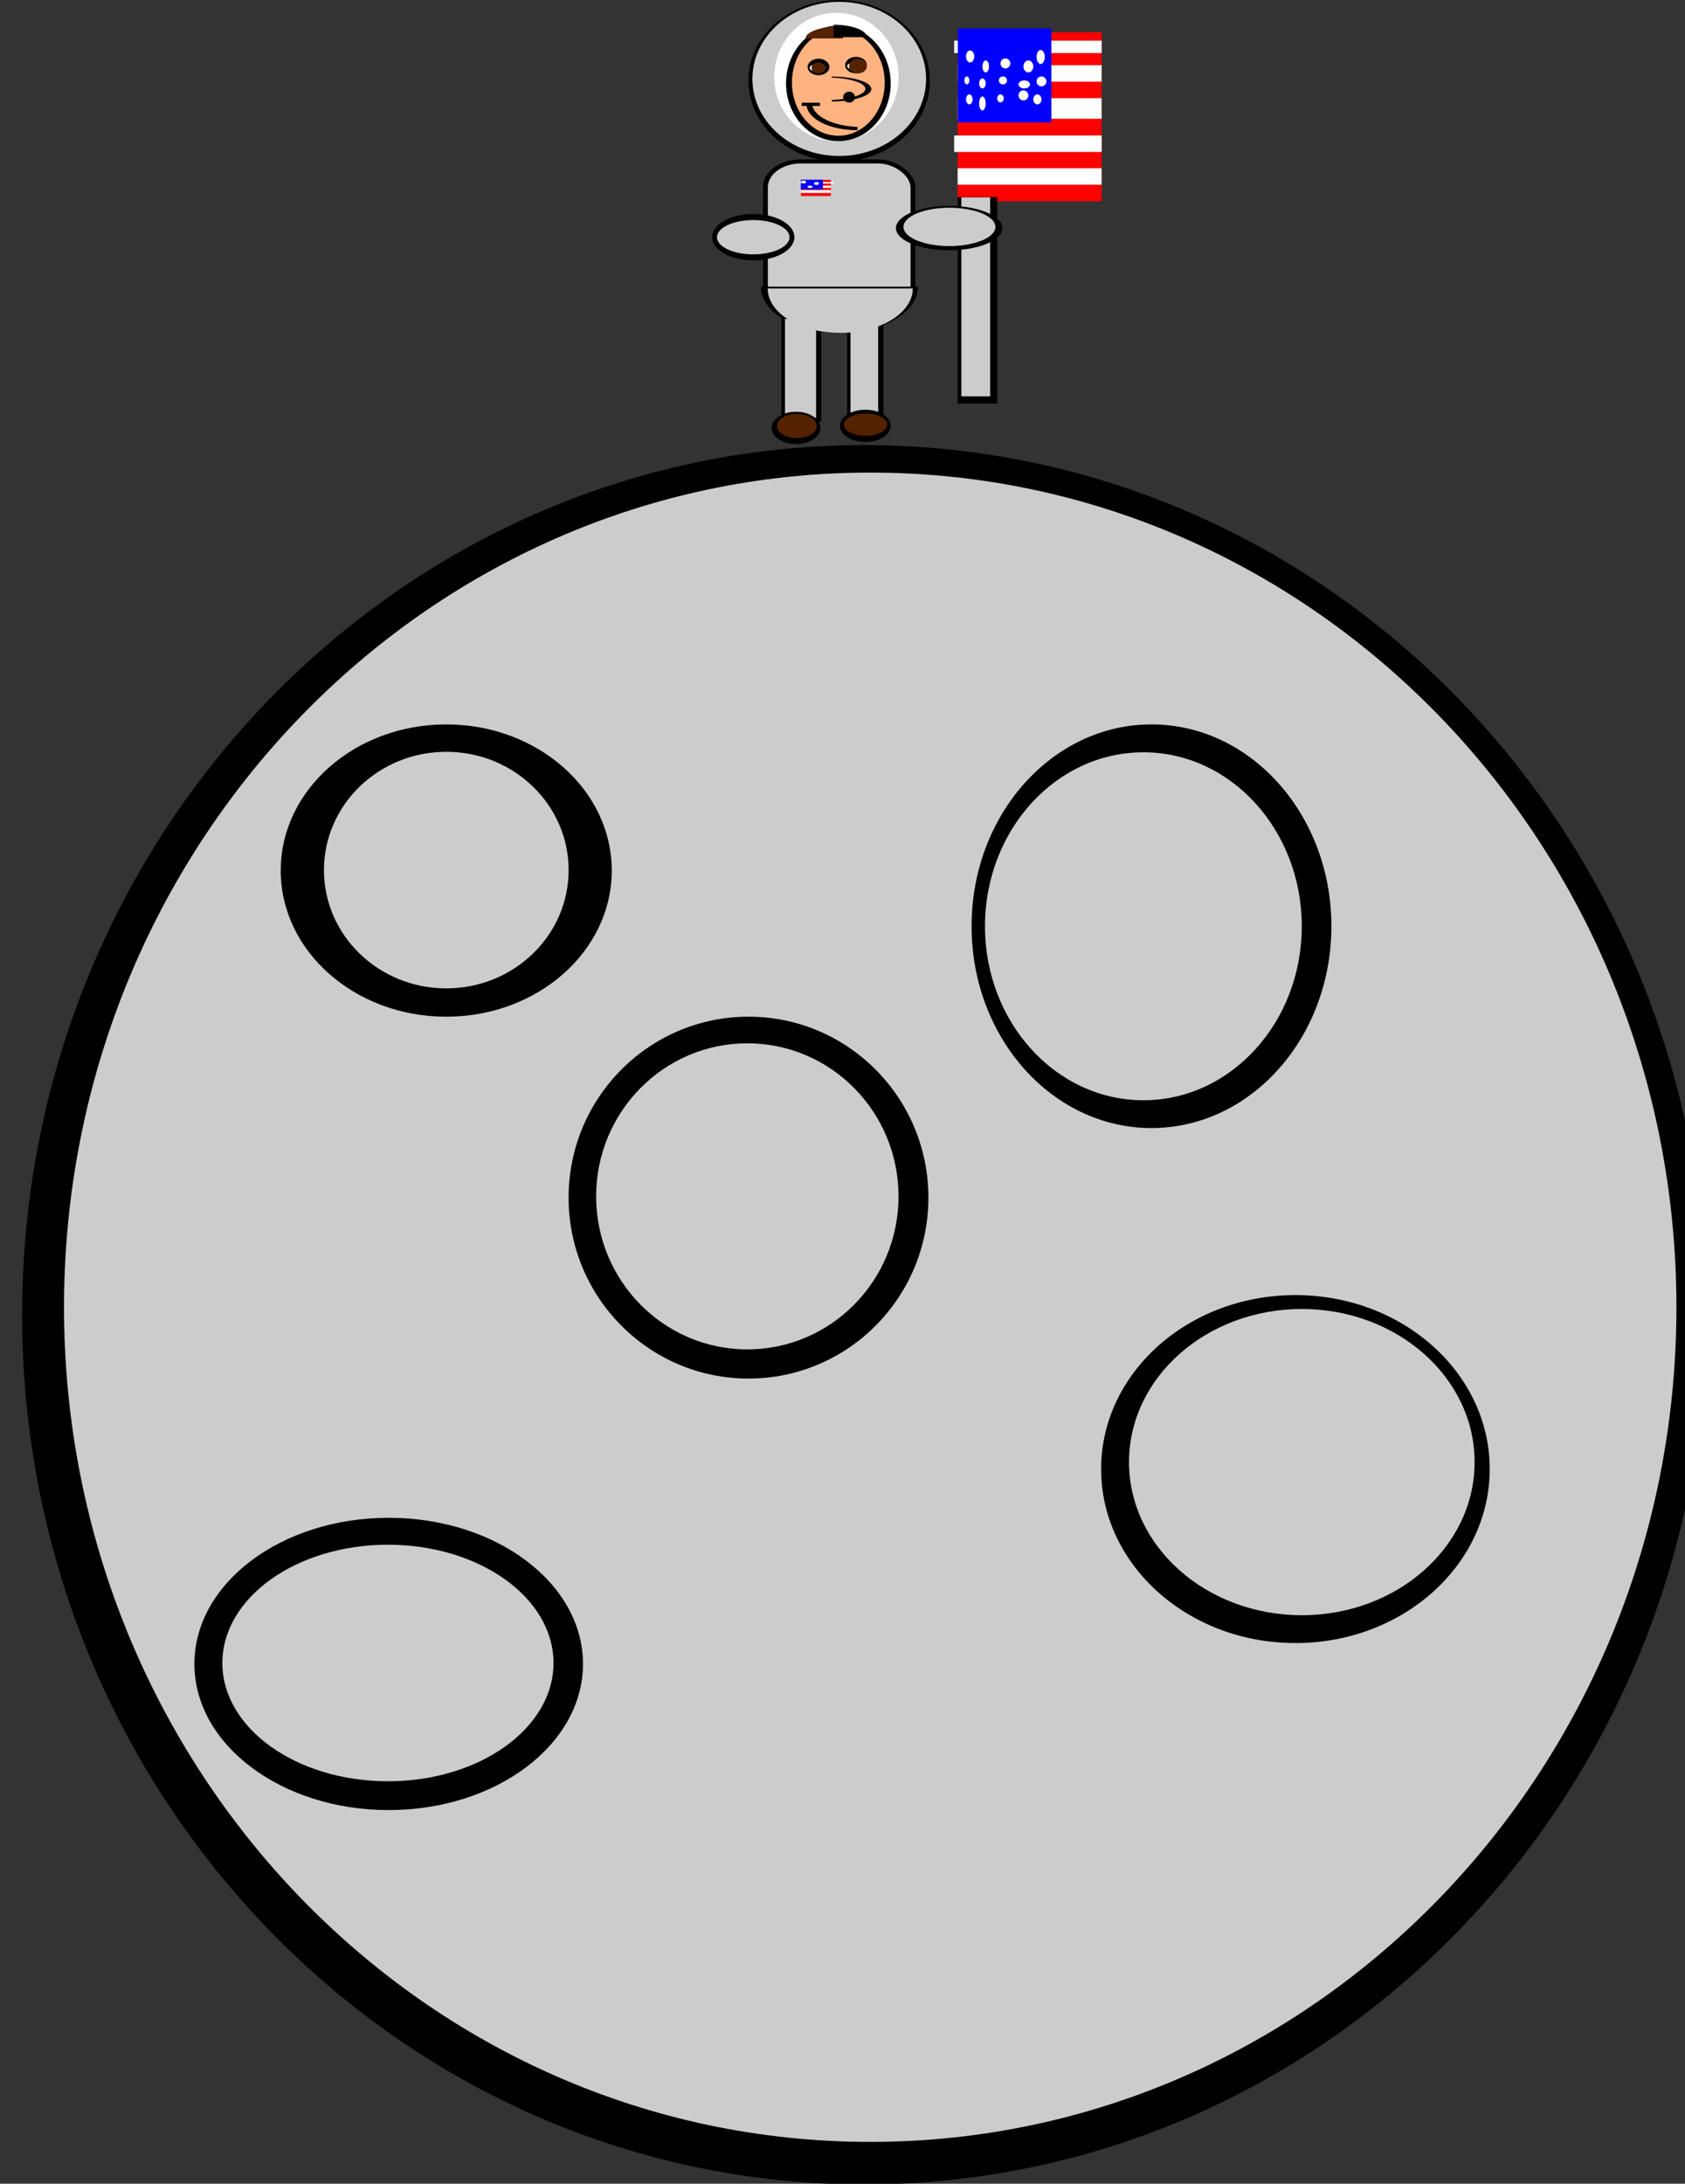 <?xml version="1.0" encoding="UTF-8" standalone="no"?>
<!-- Created with Inkscape (http://www.inkscape.org/) -->
<svg
    xmlns:inkscape="http://www.inkscape.org/namespaces/inkscape"
    xmlns:rdf="http://www.w3.org/1999/02/22-rdf-syntax-ns#"
    xmlns="http://www.w3.org/2000/svg"
    xmlns:cc="http://creativecommons.org/ns#"
    xmlns:dc="http://purl.org/dc/elements/1.1/"
    xmlns:sodipodi="http://sodipodi.sourceforge.net/DTD/sodipodi-0.dtd"
    xmlns:svg="http://www.w3.org/2000/svg"
    xmlns:ns1="http://sozi.baierouge.fr"
    xmlns:xlink="http://www.w3.org/1999/xlink"
    id="svg2"
    sodipodi:docname="atronaugt.svg"
    viewBox="0 0 482.86 625.71"
    version="1.1"
    inkscape:version="0.47 r22583"
  >
  <rect x="0" y="0" width="482.86" height="625.71" fill="#333333" stroke="none"/>
  <sodipodi:namedview
      id="base"
      bordercolor="#666666"
      inkscape:pageshadow="2"
      inkscape:window-y="25"
      pagecolor="#ffffff"
      inkscape:window-height="697"
      inkscape:window-maximized="1"
      inkscape:zoom="0.35"
      inkscape:window-x="0"
      showgrid="false"
      borderopacity="1.0"
      inkscape:current-layer="g2870"
      inkscape:cx="177.85715"
      inkscape:cy="161.78355"
      inkscape:window-width="1024"
      inkscape:pageopacity="0.0"
      inkscape:document-units="px"
  />
  <g
      id="layer1"
      inkscape:label="Layer 1"
      inkscape:groupmode="layer"
      transform="translate(-197.14 -266.65)"
    >
    <g
        id="g2870"
        transform="matrix(.88 0 0 .765 -45.257 141.4)"
      >
      <g
          id="g3376"
          transform="matrix(1.444 0 0 1.395 1150.3 -158.49)"
        >
        <g
            id="g3294"
            transform="matrix(.168 0 0 .145 -493.15 208.31)"
          >
          <g
              id="g2955"
              transform="matrix(.798 0 0 .909 72.671 41.384)"
            >
            <path
                id="path2820"
                sodipodi:rx="134.28572"
                sodipodi:ry="125.71429"
                style="fill:#000000"
                sodipodi:type="arc"
                d="m511.43 363.79c0 69.43-60.122 125.71-134.29 125.71-74.164 0-134.29-56.284-134.29-125.71 0-69.43 60.122-125.71 134.29-125.71 74.164 0 134.29 56.284 134.29 125.71z"
                transform="matrix(1.136 0 0 1.308 51.429 -184.9)"
                sodipodi:cy="363.79074"
                sodipodi:cx="377.14285"
            />
            <g
                id="g2903"
                transform="matrix(1.023 0 0 1 -10.909 -3.736)"
              >
              <path
                  id="path2822"
                  sodipodi:rx="105.71429"
                  sodipodi:ry="90"
                  style="fill:#cccccc"
                  sodipodi:type="arc"
                  d="m494.29 376.65c0 49.706-47.33 90-105.71 90-58.384 0-105.71-40.294-105.71-90s47.33-90 105.71-90c58.384 0 105.71 40.294 105.71 90z"
                  transform="matrix(1.351 0 0 1.744 -45.097 -365.9)"
                  sodipodi:cy="376.64789"
                  sodipodi:cx="388.57144"
              />
              <path
                  id="path2824"
                  sodipodi:rx="87.14286"
                  sodipodi:ry="74.285713"
                  style="fill:#ffffff"
                  sodipodi:type="arc"
                  d="m471.43 375.22c0 41.027-39.015 74.286-87.143 74.286s-87.143-33.259-87.143-74.286 39.015-74.286 87.143-74.286 87.143 33.259 87.143 74.286z"
                  transform="matrix(1.174 0 0 1.76 24.124 -373.43)"
                  sodipodi:cy="375.21933"
                  sodipodi:cx="384.28571"
              />
              <path
                  id="path2826"
                  sodipodi:rx="62.857143"
                  sodipodi:ry="68.571426"
                  style="fill:#000000"
                  sodipodi:type="arc"
                  d="m440 395.22c0 37.871-28.142 68.571-62.857 68.571s-62.857-30.7-62.857-68.571 28.142-68.571 62.857-68.571 62.857 30.7 62.857 68.571z"
                  transform="matrix(1.369 0 0 1.716 -37.857 -378.17)"
                  sodipodi:cy="395.21933"
                  sodipodi:cx="377.14285"
              />
              <path
                  id="path2828"
                  sodipodi:rx="45.714287"
                  sodipodi:ry="65.714287"
                  style="fill:#ffb380"
                  sodipodi:type="arc"
                  d="m428.57 389.51c0 36.293-20.467 65.714-45.714 65.714s-45.714-29.421-45.714-65.714 20.467-65.714 45.714-65.714 45.714 29.421 45.714 65.714z"
                  transform="matrix(1.669 0 0 1.649 -160.62 -343.93)"
                  sodipodi:cy="389.50504"
                  sodipodi:cx="382.85715"
              />
              <g
                  id="g2842"
                  transform="matrix(-1.136 0 0 .71 -16.753 -206.87)"
                >
                <g
                    id="g2836"
                    transform="matrix(0 .463 -1 0 383.08 947.15)"
                  >
                  <path
                      id="path2830"
                      sodipodi:rx="91.428574"
                      sodipodi:ry="57.142857"
                      style="fill:#000000"
                      sodipodi:type="arc"
                      d="m-362.86 809.51c0 31.559-40.934 57.143-91.429 57.143s-91.429-25.584-91.429-57.143v-0"
                      sodipodi:open="true"
                      transform="matrix(.844 0 0 1 -85.268 0)"
                      sodipodi:cy="809.50507"
                      sodipodi:cx="-454.28571"
                      sodipodi:end="3.1415927"
                      sodipodi:start="0"
                  />
                  <path
                      id="path2834"
                      sodipodi:rx="70"
                      sodipodi:ry="55.714287"
                      style="fill:#ffb380"
                      sodipodi:type="arc"
                      d="m-400 802.36c0 30.77-31.34 55.714-70 55.714s-70-24.944-70-55.714"
                      sodipodi:open="true"
                      sodipodi:cy="802.36218"
                      sodipodi:cx="-470"
                      sodipodi:end="3.1415927"
                      sodipodi:start="0"
                  />
                </g
                >
                <path
                    id="path2840"
                    sodipodi:rx="8.5714283"
                    sodipodi:ry="10"
                    style="fill:#000000"
                    sodipodi:type="arc"
                    d="m-442.86 750.93c0 5.523-3.838 10-8.571 10-4.734 0-8.571-4.477-8.571-10s3.838-10 8.571-10c4.734 0 8.571 4.477 8.571 10z"
                    transform="matrix(1 0 0 1.571 0 -426.25)"
                    sodipodi:cy="750.93359"
                    sodipodi:cx="-451.42856"
                />
              </g
              >
              <path
                  id="path2848"
                  sodipodi:rx="15.714286"
                  sodipodi:ry="12.857142"
                  style="fill:#000000"
                  sodipodi:type="arc"
                  d="m365.71 345.22c0 7.101-7.035 12.857-15.714 12.857-8.679 0-15.714-5.756-15.714-12.857 0-7.101 7.035-12.857 15.714-12.857 8.679 0 15.714 5.756 15.714 12.857z"
                  transform="matrix(1.136 0 0 1.308 48.182 -184.9)"
                  sodipodi:cy="345.21933"
                  sodipodi:cx="350"
              />
              <path
                  id="path2850"
                  sodipodi:rx="11.428572"
                  sodipodi:ry="5.7142859"
                  style="fill:#ffffff"
                  sodipodi:type="arc"
                  d="m357.14 346.65c0 3.156-5.117 5.714-11.429 5.714-6.312 0-11.429-2.558-11.429-5.714s5.117-5.714 11.429-5.714c6.312 0 11.429 2.558 11.429 5.714z"
                  transform="matrix(1.136 0 0 1.308 51.429 -184.9)"
                  sodipodi:cy="346.64789"
                  sodipodi:cx="345.71429"
              />
              <path
                  id="path2852"
                  sodipodi:rx="10"
                  sodipodi:ry="8.5714283"
                  style="fill:#552200"
                  sodipodi:type="arc"
                  d="m357.14 346.65c0 4.734-4.477 8.571-10 8.571s-10-3.838-10-8.571c0-4.734 4.477-8.571 10-8.571s10 3.838 10 8.571z"
                  transform="matrix(1.136 0 0 1.308 51.429 -184.9)"
                  sodipodi:cy="346.64789"
                  sodipodi:cx="347.14285"
              />
              <path
                  id="path2854"
                  sodipodi:rx="15.714286"
                  sodipodi:ry="14.285714"
                  style="fill:#000000"
                  sodipodi:type="arc"
                  d="m417.14 343.79c0 7.89-7.035 14.286-15.714 14.286-8.679 0-15.714-6.396-15.714-14.286 0-7.89 7.035-14.286 15.714-14.286 8.679 0 15.714 6.396 15.714 14.286z"
                  transform="matrix(1.136 0 0 1.177 51.429 -141.81)"
                  sodipodi:cy="343.79074"
                  sodipodi:cx="401.42856"
              />
              <path
                  id="path2856"
                  sodipodi:rx="12.857142"
                  sodipodi:ry="5.7142859"
                  style="fill:#ffffff"
                  sodipodi:type="arc"
                  d="m414.29 343.79c0 3.156-5.756 5.714-12.857 5.714-7.101 0-12.857-2.558-12.857-5.714s5.756-5.714 12.857-5.714c7.101 0 12.857 2.558 12.857 5.714z"
                  transform="matrix(1.136 0 0 1.308 51.429 -184.9)"
                  sodipodi:cy="343.79074"
                  sodipodi:cx="401.42856"
              />
              <path
                  id="path2860"
                  sodipodi:rx="12.857142"
                  sodipodi:ry="8.5714283"
                  style="fill:#552200"
                  sodipodi:type="arc"
                  d="m422.86 346.65c0 4.734-5.756 8.571-12.857 8.571-7.101 0-12.857-3.838-12.857-8.571 0-4.734 5.756-8.571 12.857-8.571 7.101 0 12.857 3.838 12.857 8.571z"
                  transform="matrix(1.136 0 0 1.744 44.935 -339.74)"
                  sodipodi:cy="346.64789"
                  sodipodi:cx="410"
              />
              <g
                  id="g2875"
                  transform="matrix(.698 0 0 .577 681.43 -7.297)"
                >
                <path
                    id="path2862"
                    sodipodi:rx="120"
                    sodipodi:ry="91.428574"
                    style="fill:#000000"
                    sodipodi:type="arc"
                    d="m-245.71 606.65c0 50.495-53.726 91.429-120 91.429v-91.429z"
                    transform="matrix(-1 0 0 1 -611.43 0)"
                    sodipodi:cy="606.64789"
                    sodipodi:cx="-365.71429"
                    sodipodi:end="1.5707963"
                    sodipodi:start="0"
                />
                <path
                    id="path2866"
                    sodipodi:rx="67.14286"
                    sodipodi:ry="44.285713"
                    style="fill:#ffb380"
                    sodipodi:type="arc"
                    d="m-225.71 608.08c0 24.458-30.061 44.286-67.143 44.286v-44.286z"
                    transform="matrix(-1.718 0 0 1.903 -740.54 -554.94)"
                    sodipodi:cy="608.07648"
                    sodipodi:cx="-292.85715"
                    sodipodi:end="1.5707963"
                    sodipodi:start="0"
                />
                <rect
                    id="rect2868"
                    style="fill:#000000"
                    height="11.429"
                    width="42.857"
                    y="600.93"
                    x="-377.14"
                />
              </g
              >
              <g
                  id="g2884"
                  transform="matrix(.633 0 0 .714 786.65 -255.31)"
                >
                <path
                    id="path2880"
                    sodipodi:rx="85.714287"
                    sodipodi:ry="18.571428"
                    style="fill:#552200"
                    sodipodi:type="arc"
                    d="m-462.86 610.93c0 10.257-38.376 18.571-85.714 18.571v-18.571z"
                    transform="matrix(-1.136 0 0 -1.911 -1097.9 1817.1)"
                    sodipodi:cy="610.93359"
                    sodipodi:cx="-548.57141"
                    sodipodi:end="1.5707963"
                    sodipodi:start="0"
                />
                <path
                    id="path2882"
                    sodipodi:rx="61.42857"
                    sodipodi:ry="21.428572"
                    style="fill:#000000"
                    sodipodi:type="arc"
                    d="m-354.29 625.22c0 11.835-27.503 21.429-61.429 21.429v-21.429z"
                    transform="matrix(1.401 0 0 -1.656 83.368 1681.4)"
                    sodipodi:cy="625.2193"
                    sodipodi:cx="-415.71429"
                    sodipodi:end="1.5707963"
                    sodipodi:start="0"
                />
              </g
              >
            </g
            >
          </g
          >
          <rect
              id="rect2981"
              style="fill:#000000"
              ry="50.904"
              height="283.96"
              width="204.55"
              y="451.48"
              x="353.38"
          />
          <rect
              id="rect2983"
              style="fill:#cccccc"
              transform="scale(-1)"
              ry="44.413"
              height="269.01"
              width="191.56"
              y="-727.97"
              x="-551.43"
          />
          <g
              id="g2942"
              transform="matrix(.538 0 0 .364 772.99 114.08)"
            >
            <rect
                id="rect2926"
                style="fill:#ff0000"
                transform="matrix(1.136 0 0 1.308 51.429 -184.9)"
                height="62.857"
                width="65.714"
                y="929.51"
                x="-648.57"
            />
            <rect
                id="rect2928"
                style="fill:#ffffff"
                height="14.945"
                width="74.675"
                y="1082.9"
                x="-685.58"
            />
            <rect
                id="rect2930"
                style="fill:#ffffff"
                height="11.209"
                width="74.675"
                y="1060.5"
                x="-685.58"
            />
            <rect
                id="rect2932"
                style="fill:#ffffff"
                transform="matrix(1.136 0 0 1.308 51.429 -184.9)"
                height="5.714"
                width="74.286"
                y="938.08"
                x="-651.43"
            />
            <rect
                id="rect2934"
                style="fill:#0000ff"
                height="48.571"
                width="55.195"
                y="1030.6"
                x="-685.58"
            />
            <path
                id="path2936"
                sodipodi:rx="5.7142859"
                sodipodi:ry="5.7142859"
                style="fill:#ffffff"
                sodipodi:type="arc"
                d="m-637.14 938.08c0 3.156-2.558 5.714-5.714 5.714s-5.714-2.558-5.714-5.714 2.558-5.714 5.714-5.714 5.714 2.558 5.714 5.714z"
                transform="matrix(1.136 0 0 1.308 51.429 -184.9)"
                sodipodi:cy="938.07648"
                sodipodi:cx="-642.85712"
            />
            <path
                id="path2938"
                sodipodi:rx="5.7142859"
                sodipodi:ry="4.2857141"
                style="fill:#ffffff"
                sodipodi:type="arc"
                d="m-622.86 956.65c0 2.367-2.558 4.286-5.714 4.286s-5.714-1.919-5.714-4.286 2.558-4.286 5.714-4.286 5.714 1.919 5.714 4.286z"
                transform="matrix(1.136 0 0 1.308 51.429 -184.9)"
                sodipodi:cy="956.64789"
                sodipodi:cx="-628.57141"
            />
            <path
                id="path2940"
                sodipodi:rx="5.7142859"
                sodipodi:ry="5.7142859"
                style="fill:#ffffff"
                sodipodi:type="arc"
                d="m-608.57 943.79c0 3.156-2.558 5.714-5.714 5.714s-5.714-2.558-5.714-5.714 2.558-5.714 5.714-5.714 5.714 2.558 5.714 5.714z"
                transform="matrix(1.136 0 0 1.308 51.429 -184.9)"
                sodipodi:cy="943.79077"
                sodipodi:cx="-614.28571"
            />
          </g
          >
          <g
              id="g2984"
              transform="matrix(1.488 0 0 1.86 1030.9 -895.21)"
            >
            <g
                id="g2952"
              >
              <g
                  id="g2864"
                  transform="matrix(1 0 0 1.098 -45.455 -29.558)"
                >
                <rect
                    id="rect2850"
                    style="fill:#ff0000"
                    ry="0"
                    height="153.19"
                    width="129.87"
                    y="571.04"
                    x="-234.29"
                />
                <rect
                    id="rect2852"
                    style="fill:#ffffff"
                    height="14.945"
                    width="129.87"
                    y="694.34"
                    x="-234.29"
                />
                <rect
                    id="rect2854"
                    style="fill:#ffffff"
                    transform="matrix(1.136 0 0 1.308 51.429 -184.9)"
                    height="11.429"
                    width="117.14"
                    y="649.51"
                    x="-254.29"
                />
                <rect
                    id="rect2856"
                    style="fill:#ffffff"
                    height="18.681"
                    width="129.87"
                    y="630.82"
                    x="-234.29"
                />
                <rect
                    id="rect2858"
                    style="fill:#ffffff"
                    height="14.945"
                    width="129.87"
                    y="600.93"
                    x="-234.29"
                />
                <rect
                    id="rect2860"
                    style="fill:#ffffff"
                    transform="matrix(1.136 0 0 1.308 51.429 -184.9)"
                    height="8.571"
                    width="117.14"
                    y="583.79"
                    x="-254.29"
                />
              </g
              >
              <g
                  id="g2908"
                  transform="matrix(.456 0 0 .532 -52.914 7.507)"
                >
                <rect
                    id="rect2872"
                    style="fill:#0000ff"
                    transform="matrix(1.136 0 0 1.308 51.429 -184.9)"
                    height="134.29"
                    width="162.86"
                    y="983.79"
                    x="-482.86"
                />
                <path
                    id="path2874"
                    sodipodi:rx="7.1428571"
                    sodipodi:ry="8.5714283"
                    style="fill:#ffffff"
                    sodipodi:type="arc"
                    d="m-454.29 1023.8c0 4.734-3.198 8.571-7.143 8.571s-7.143-3.838-7.143-8.571c0-4.734 3.198-8.572 7.143-8.572s7.143 3.838 7.143 8.572z"
                    transform="matrix(1.136 0 0 1.308 51.429 -184.9)"
                    sodipodi:cy="1023.7908"
                    sodipodi:cx="-461.42856"
                />
                <path
                    id="path2876"
                    sodipodi:rx="5.7142859"
                    sodipodi:ry="8.5714283"
                    style="fill:#ffffff"
                    sodipodi:type="arc"
                    d="m-428.57 1038.1c0 4.734-2.558 8.571-5.714 8.571s-5.714-3.837-5.714-8.571 2.558-8.571 5.714-8.571 5.714 3.837 5.714 8.571z"
                    transform="matrix(1.136 0 0 1.308 51.429 -184.9)"
                    sodipodi:cy="1038.0764"
                    sodipodi:cx="-434.28571"
                />
                <path
                    id="path2878"
                    sodipodi:rx="8.5714283"
                    sodipodi:ry="7.1428571"
                    style="fill:#ffffff"
                    sodipodi:type="arc"
                    d="m-391.43 1033.8c0 3.945-3.838 7.143-8.571 7.143-4.734 0-8.571-3.198-8.571-7.143s3.838-7.143 8.571-7.143c4.734 0 8.571 3.198 8.571 7.143z"
                    transform="matrix(1.136 0 0 1.308 51.429 -184.9)"
                    sodipodi:cy="1033.7908"
                    sodipodi:cx="-400"
                />
                <path
                    id="path2881"
                    sodipodi:rx="8.5714283"
                    sodipodi:ry="8.5714283"
                    style="fill:#ffffff"
                    sodipodi:type="arc"
                    d="m-351.43 1038.1c0 4.734-3.838 8.571-8.571 8.571-4.734 0-8.571-3.837-8.571-8.571s3.838-8.571 8.571-8.571c4.734 0 8.571 3.837 8.571 8.571z"
                    transform="matrix(1.136 0 0 1.308 51.429 -184.9)"
                    sodipodi:cy="1038.0764"
                    sodipodi:cx="-360"
                />
                <path
                    id="path2883"
                    sodipodi:rx="7.1428571"
                    sodipodi:ry="5.7142859"
                    style="fill:#ffffff"
                    sodipodi:type="arc"
                    d="m-331.43 1020.9c0 3.156-3.198 5.714-7.143 5.714s-7.143-2.558-7.143-5.714 3.198-5.714 7.143-5.714 7.143 2.558 7.143 5.714z"
                    transform="matrix(1.136 0 0 2.288 51.429 -1180.6)"
                    sodipodi:cy="1020.9336"
                    sodipodi:cx="-338.57144"
                />
                <path
                    id="path2885"
                    sodipodi:rx="4.2857141"
                    sodipodi:ry="5.7142859"
                    style="fill:#ffffff"
                    sodipodi:type="arc"
                    d="m-462.86 1058.1c0 3.156-1.919 5.714-4.286 5.714s-4.286-2.558-4.286-5.714 1.919-5.714 4.286-5.714 4.286 2.558 4.286 5.714z"
                    transform="matrix(1.136 0 0 1.308 51.429 -184.9)"
                    sodipodi:cy="1058.0764"
                    sodipodi:cx="-467.14285"
                />
                <path
                    id="path2887"
                    sodipodi:rx="5.7142859"
                    sodipodi:ry="7.1428571"
                    style="fill:#ffffff"
                    sodipodi:type="arc"
                    d="m-434.29 1062.4c0 3.945-2.558 7.143-5.714 7.143s-5.714-3.198-5.714-7.143 2.558-7.143 5.714-7.143 5.714 3.198 5.714 7.143z"
                    transform="matrix(1.136 0 0 1.308 51.429 -184.9)"
                    sodipodi:cy="1062.3622"
                    sodipodi:cx="-440"
                />
                <path
                    id="path2889"
                    sodipodi:rx="7.1428571"
                    sodipodi:ry="5.7142859"
                    style="fill:#ffffff"
                    sodipodi:type="arc"
                    d="m-397.14 1058.1c0 3.156-3.198 5.714-7.143 5.714s-7.143-2.558-7.143-5.714 3.198-5.714 7.143-5.714c3.945 0 7.143 2.558 7.143 5.714z"
                    transform="matrix(1.136 0 0 1.308 51.429 -184.9)"
                    sodipodi:cy="1058.0764"
                    sodipodi:cx="-404.28571"
                />
                <path
                    id="path2891"
                    sodipodi:rx="10"
                    sodipodi:ry="5.7142859"
                    style="fill:#ffffff"
                    sodipodi:type="arc"
                    d="m-357.14 1063.8c0 3.156-4.477 5.714-10 5.714s-10-2.558-10-5.714 4.477-5.714 10-5.714 10 2.558 10 5.714z"
                    transform="matrix(1.136 0 0 1.308 51.429 -184.9)"
                    sodipodi:cy="1063.7908"
                    sodipodi:cx="-367.14285"
                />
                <path
                    id="path2893"
                    sodipodi:rx="8.5714283"
                    sodipodi:ry="7.1428571"
                    style="fill:#ffffff"
                    sodipodi:type="arc"
                    d="m-328.57 1059.5c0 3.945-3.838 7.143-8.571 7.143-4.734 0-8.571-3.198-8.571-7.143s3.838-7.143 8.571-7.143c4.734 0 8.571 3.198 8.571 7.143z"
                    transform="matrix(1.136 0 0 1.308 51.429 -184.9)"
                    sodipodi:cy="1059.505"
                    sodipodi:cx="-337.14285"
                />
                <path
                    id="path2895"
                    sodipodi:rx="5.7142859"
                    sodipodi:ry="7.1428571"
                    style="fill:#ffffff"
                    sodipodi:type="arc"
                    d="m-457.14 1085.2c0 3.945-2.558 7.143-5.714 7.143s-5.714-3.198-5.714-7.143 2.558-7.143 5.714-7.143 5.714 3.198 5.714 7.143z"
                    transform="matrix(1.136 0 0 1.308 51.429 -184.9)"
                    sodipodi:cy="1085.2194"
                    sodipodi:cx="-462.85715"
                />
                <path
                    id="path2897"
                    sodipodi:rx="5.7142859"
                    sodipodi:ry="1.4285715"
                    style="fill:#ffffff"
                    sodipodi:type="arc"
                    d="m-434.29 1082.4c0 0.789-2.558 1.429-5.714 1.429s-5.714-0.64-5.714-1.429 2.558-1.429 5.714-1.429 5.714 0.64 5.714 1.429z"
                    transform="matrix(1.136 0 0 9.154 51.429 -8666.1)"
                    sodipodi:cy="1082.3622"
                    sodipodi:cx="-440"
                />
                <path
                    id="path2899"
                    sodipodi:rx="5.7142859"
                    sodipodi:ry="5.7142859"
                    style="fill:#ffffff"
                    sodipodi:type="arc"
                    d="m-402.86 1083.8c0 3.156-2.558 5.714-5.714 5.714s-5.714-2.558-5.714-5.714 2.558-5.714 5.714-5.714 5.714 2.558 5.714 5.714z"
                    transform="matrix(1.136 0 0 1.308 51.429 -184.9)"
                    sodipodi:cy="1083.7908"
                    sodipodi:cx="-408.57144"
                />
                <path
                    id="path2901"
                    sodipodi:rx="8.5714283"
                    sodipodi:ry="7.1428571"
                    style="fill:#ffffff"
                    sodipodi:type="arc"
                    d="m-360 1079.5c0 3.945-3.838 7.143-8.571 7.143-4.734 0-8.571-3.198-8.571-7.143s3.838-7.143 8.571-7.143c4.734 0 8.571 3.198 8.571 7.143z"
                    transform="matrix(1.136 0 0 1.308 51.429 -184.9)"
                    sodipodi:cy="1079.505"
                    sodipodi:cx="-368.57144"
                />
                <path
                    id="path2903"
                    sodipodi:rx="7.1428571"
                    sodipodi:ry="7.1428571"
                    style="fill:#ffffff"
                    sodipodi:type="arc"
                    d="m-337.14 1085.2c0 3.945-3.198 7.143-7.143 7.143s-7.143-3.198-7.143-7.143 3.198-7.143 7.143-7.143c3.945 0 7.143 3.198 7.143 7.143z"
                    transform="matrix(1.136 0 0 1.308 51.429 -184.9)"
                    sodipodi:cy="1085.2194"
                    sodipodi:cx="-344.28571"
                />
              </g
              >
            </g
            >
            <rect
                id="rect2978"
                style="fill:#000000"
                height="205.49"
                width="35.714"
                y="761.59"
                x="-279.74"
            />
            <rect
                id="rect2980"
                style="fill:#cccccc"
                transform="matrix(1.136 0 0 1.308 51.429 -184.9)"
                height="151.43"
                width="22.857"
                y="723.79"
                x="-288.57"
            />
          </g
          >
          <path
              id="path3013"
              sodipodi:rx="62.857143"
              sodipodi:ry="31.428572"
              style="fill:#000000"
              sodipodi:type="arc"
              d="m548.57 583.79c0 17.358-28.142 31.429-62.857 31.429s-62.857-14.071-62.857-31.429 28.142-31.429 62.857-31.429 62.857 14.071 62.857 31.429z"
              transform="matrix(1.136 0 0 1.308 51.429 -184.9)"
              sodipodi:cy="583.79077"
              sodipodi:cx="485.71429"
          />
          <path
              id="path3015"
              sodipodi:rx="51.42857"
              sodipodi:ry="18.571428"
              style="fill:#cccccc"
              sodipodi:type="arc"
              d="m540 590.93c0 10.257-23.025 18.571-51.429 18.571-28.403 0-51.429-8.315-51.429-18.571 0-10.257 23.025-18.571 51.429-18.571 28.403 0 51.429 8.315 51.429 18.571z"
              transform="matrix(1.2 0 0 1.911 17.338 -552.77)"
              sodipodi:cy="590.93359"
              sodipodi:cx="488.57144"
          />
          <path
              id="path3017"
              sodipodi:rx="48.57143"
              sodipodi:ry="32.857143"
              style="fill:#000000"
              sodipodi:type="arc"
              d="m302.86 596.65c0 18.146-21.746 32.857-48.571 32.857s-48.571-14.711-48.571-32.857 21.746-32.857 48.571-32.857 48.571 14.711 48.571 32.857z"
              transform="matrix(1.136 0 0 1.308 51.429 -184.9)"
              sodipodi:cy="596.64789"
              sodipodi:cx="254.28572"
          />
          <path
              id="path3019"
              sodipodi:rx="42.857143"
              sodipodi:ry="17.142857"
              style="fill:#cccccc"
              sodipodi:type="arc"
              d="m297.14 603.79c0 9.468-19.188 17.143-42.857 17.143s-42.857-7.675-42.857-17.143c0-9.468 19.188-17.143 42.857-17.143s42.857 7.675 42.857 17.143z"
              transform="matrix(1.136 0 0 1.853 51.429 -523.23)"
              sodipodi:cy="603.79077"
              sodipodi:cx="254.28572"
          />
          <g
              id="g3049"
              transform="matrix(.747 0 0 1 925.42 -145.71)"
            >
            <g
                id="g3033"
                transform="matrix(.956 0 0 1 -21.43 0)"
              >
              <path
                  id="path3021"
                  sodipodi:rx="130"
                  sodipodi:ry="65.714287"
                  style="fill:#000000"
                  sodipodi:type="arc"
                  d="m-474.29 778.08c0 36.293-58.203 65.714-130 65.714s-130-29.421-130-65.714v-0l130 0z"
                  transform="matrix(1.136 0 0 1.308 51.429 -184.9)"
                  sodipodi:cy="778.07648"
                  sodipodi:cx="-604.28571"
                  sodipodi:end="3.1415927"
                  sodipodi:start="0"
              />
              <rect
                  id="rect3023"
                  style="fill:#000000"
                  height="224.18"
                  width="74.675"
                  y="858.74"
                  x="-744.03"
              />
              <rect
                  id="rect3025"
                  style="fill:#000000"
                  transform="matrix(1.136 0 0 1.308 51.429 -184.9)"
                  height="157.14"
                  width="60"
                  y="809.51"
                  x="-591.43"
              />
              <rect
                  id="rect3027"
                  style="fill:#cccccc"
                  transform="matrix(1.136 0 0 1.308 51.429 -184.9)"
                  height="140"
                  width="51.429"
                  y="823.79"
                  x="-694.29"
              />
              <rect
                  id="rect3029"
                  style="fill:#cccccc"
                  height="179.34"
                  width="51.948"
                  y="888.63"
                  x="-614.16"
              />
              <path
                  id="path3031"
                  sodipodi:rx="112.85714"
                  sodipodi:ry="88.571426"
                  style="fill:#cccccc"
                  sodipodi:type="arc"
                  d="m-551.43 543.79c0 48.917-50.528 88.571-112.86 88.571-62.329 0-112.86-39.655-112.86-88.571h112.86z"
                  transform="matrix(1.208 0 0 .928 169.01 331.66)"
                  sodipodi:cy="543.79077"
                  sodipodi:cx="-664.28571"
                  sodipodi:end="3.1415927"
                  sodipodi:start="0"
              />
            </g
            >
            <path
                id="path3041"
                sodipodi:rx="38.57143"
                sodipodi:ry="22.857143"
                style="fill:#000000"
                sodipodi:type="arc"
                d="m-631.43 980.93c0 12.624-17.269 22.857-38.571 22.857s-38.571-10.233-38.571-22.857 17.269-22.857 38.571-22.857 38.571 10.233 38.571 22.857z"
                transform="matrix(1.136 0 0 1.308 54.675 -188.64)"
                sodipodi:cy="980.93359"
                sodipodi:cx="-670"
            />
            <path
                id="path3043"
                sodipodi:rx="42.857143"
                sodipodi:ry="24.285715"
                style="fill:#000000"
                sodipodi:type="arc"
                d="m-511.43 976.65c0 13.413-19.188 24.286-42.857 24.286s-42.857-10.873-42.857-24.286 19.188-24.286 42.857-24.286 42.857 10.873 42.857 24.286z"
                transform="matrix(1.061 0 0 1.231 6.191 -111.64)"
                sodipodi:cy="976.64789"
                sodipodi:cx="-554.28571"
            />
            <path
                id="path3045"
                sodipodi:rx="31.428572"
                sodipodi:ry="11.428572"
                style="fill:#552200"
                sodipodi:type="arc"
                d="m-634.29 980.93c0 6.312-14.071 11.429-31.429 11.429s-31.429-5.117-31.429-11.429c0-6.312 14.071-11.429 31.429-11.429s31.429 5.117 31.429 11.429z"
                transform="matrix(1.136 0 0 1.962 51.429 -833.75)"
                sodipodi:cy="980.93359"
                sodipodi:cx="-665.71429"
            />
            <path
                id="path3047"
                sodipodi:rx="34.285713"
                sodipodi:ry="11.428572"
                style="fill:#552200"
                sodipodi:type="arc"
                d="m-522.86 978.08c0 6.312-15.35 11.429-34.286 11.429-18.935 0-34.286-5.117-34.286-11.429 0-6.312 15.35-11.429 34.286-11.429 18.935 0 34.286 5.117 34.286 11.429z"
                transform="matrix(1.136 0 0 1.798 51.429 -670.14)"
                sodipodi:cy="978.07648"
                sodipodi:cx="-557.14288"
            />
          </g
          >
        </g
        >
        <path
            id="path3182"
            sodipodi:rx="111.42857"
            sodipodi:ry="104.28571"
            style="fill:#000000"
            sodipodi:type="arc"
            d="m-351.43 633.79c0 57.595-49.888 104.29-111.43 104.29-61.54 0-111.43-46.69-111.43-104.29 0-57.595 49.888-104.29 111.43-104.29 61.54 0 111.43 46.69 111.43 104.29z"
            transform="matrix(1.704 0 0 2.239 377.73 -835.06)"
            sodipodi:cy="633.79077"
            sodipodi:cx="-462.85715"
        />
        <path
            id="path3184"
            sodipodi:rx="127.14286"
            sodipodi:ry="145.71428"
            style="fill:#cccccc"
            sodipodi:type="arc"
            d="m-254.29 603.79c0 80.476-56.924 145.71-127.14 145.71-70.219 0-127.14-65.238-127.14-145.71 0-80.476 56.924-145.71 127.14-145.71 70.219 0 127.14 65.239 127.14 145.71z"
            transform="matrix(1.43 0 0 1.538 135.84 -346.66)"
            sodipodi:cy="603.79077"
            sodipodi:cx="-381.42856"
        />
        <path
            id="path3188"
            sodipodi:rx="35.714287"
            sodipodi:ry="37.142857"
            style="fill:#000000"
            sodipodi:type="arc"
            d="m-394.29 563.79c0 20.513-15.99 37.143-35.714 37.143s-35.714-16.629-35.714-37.143c0-20.513 15.99-37.143 35.714-37.143s35.714 16.629 35.714 37.143z"
            transform="matrix(1.136 0 0 1.308 51.429 -184.9)"
            sodipodi:cy="563.79077"
            sodipodi:cx="-430"
        />
        <path
            id="path3190"
            sodipodi:rx="25.714285"
            sodipodi:ry="24.285715"
            style="fill:#cccccc"
            sodipodi:type="arc"
            d="m-402.86 565.22c0 13.413-11.513 24.286-25.714 24.286-14.202 0-25.714-10.873-25.714-24.286s11.513-24.286 25.714-24.286c14.202 0 25.714 10.873 25.714 24.286z"
            transform="matrix(1.326 0 0 1.692 130.97 -404.16)"
            sodipodi:cy="565.2193"
            sodipodi:cx="-428.57144"
        />
        <path
            id="path3192"
            sodipodi:rx="38.57143"
            sodipodi:ry="30"
            style="fill:#000000"
            sodipodi:type="arc"
            d="m-462.86 659.51c0 16.569-17.269 30-38.571 30s-38.571-13.431-38.571-30 17.269-30 38.571-30 38.571 13.431 38.571 30z"
            transform="matrix(1.136 0 0 1.308 51.429 -184.9)"
            sodipodi:cy="659.50507"
            sodipodi:cx="-501.42856"
        />
        <path
            id="path3194"
            sodipodi:rx="31.428572"
            sodipodi:ry="21.428572"
            style="fill:#cccccc"
            sodipodi:type="arc"
            d="m-468.57 662.36c0 11.835-14.071 21.429-31.429 21.429s-31.429-9.594-31.429-21.429 14.071-21.429 31.429-21.429 31.429 9.594 31.429 21.429z"
            transform="matrix(1.188 0 0 1.482 75.632 -304.13)"
            sodipodi:cy="662.36218"
            sodipodi:cx="-500"
        />
        <path
            id="path3196"
            sodipodi:rx="38.57143"
            sodipodi:ry="35.714287"
            style="fill:#000000"
            sodipodi:type="arc"
            d="m-282.86 619.51c0 19.724-17.269 35.714-38.571 35.714s-38.571-15.99-38.571-35.714 17.269-35.714 38.571-35.714 38.571 15.99 38.571 35.714z"
            transform="matrix(1.136 0 0 1.308 51.429 -184.9)"
            sodipodi:cy="619.50507"
            sodipodi:cx="-321.42856"
        />
        <path
            id="path3198"
            sodipodi:rx="32.857143"
            sodipodi:ry="31.428572"
            style="fill:#cccccc"
            sodipodi:type="arc"
            d="m-285.71 618.08c0 17.358-14.711 31.429-32.857 31.429s-32.857-14.071-32.857-31.429 14.711-31.429 32.857-31.429 32.857 14.071 32.857 31.429z"
            transform="matrix(1.186 0 0 1.308 65.545 -184.9)"
            sodipodi:cy="618.07648"
            sodipodi:cx="-318.57144"
        />
        <path
            id="path3200"
            sodipodi:rx="35.714287"
            sodipodi:ry="41.42857"
            style="fill:#000000"
            sodipodi:type="arc"
            d="m-314.29 508.08c0 22.88-15.99 41.429-35.714 41.429s-35.714-18.548-35.714-41.429c0-22.88 15.99-41.429 35.714-41.429s35.714 18.548 35.714 41.429z"
            transform="matrix(1.136 0 0 1.308 51.429 -184.9)"
            sodipodi:cy="508.07648"
            sodipodi:cx="-350"
        />
        <path
            id="path3204"
            sodipodi:rx="27.142857"
            sodipodi:ry="27.142857"
            style="fill:#cccccc"
            sodipodi:type="arc"
            d="m-322.86 510.93c0 14.991-12.152 27.143-27.143 27.143s-27.143-12.152-27.143-27.143 12.152-27.143 27.143-27.143 27.143 12.152 27.143 27.143z"
            transform="matrix(1.316 0 0 1.721 112.6 -399.63)"
            sodipodi:cy="510.93362"
            sodipodi:cx="-350"
        />
        <path
            id="path3206"
            sodipodi:rx="32.857143"
            sodipodi:ry="30"
            style="fill:#000000"
            sodipodi:type="arc"
            d="m-440 499.51c0 16.569-14.711 30-32.857 30s-32.857-13.431-32.857-30 14.711-30 32.857-30 32.857 13.431 32.857 30z"
            transform="matrix(1.136 0 0 1.308 31.948 -188.64)"
            sodipodi:cy="499.50504"
            sodipodi:cx="-472.85715"
        />
        <path
            id="path3292"
            sodipodi:rx="24.285715"
            sodipodi:ry="20"
            style="fill:#cccccc"
            sodipodi:type="arc"
            d="m-465.71 500.93c0 11.046-10.873 20-24.286 20s-24.286-8.954-24.286-20 10.873-20 24.286-20 24.286 8.954 24.286 20z"
            transform="matrix(1.136 0 0 1.588 51.429 -330.88)"
            sodipodi:cy="500.93362"
            sodipodi:cx="-490"
        />
      </g
      >
    </g
    >
  </g
  >
</svg
>
